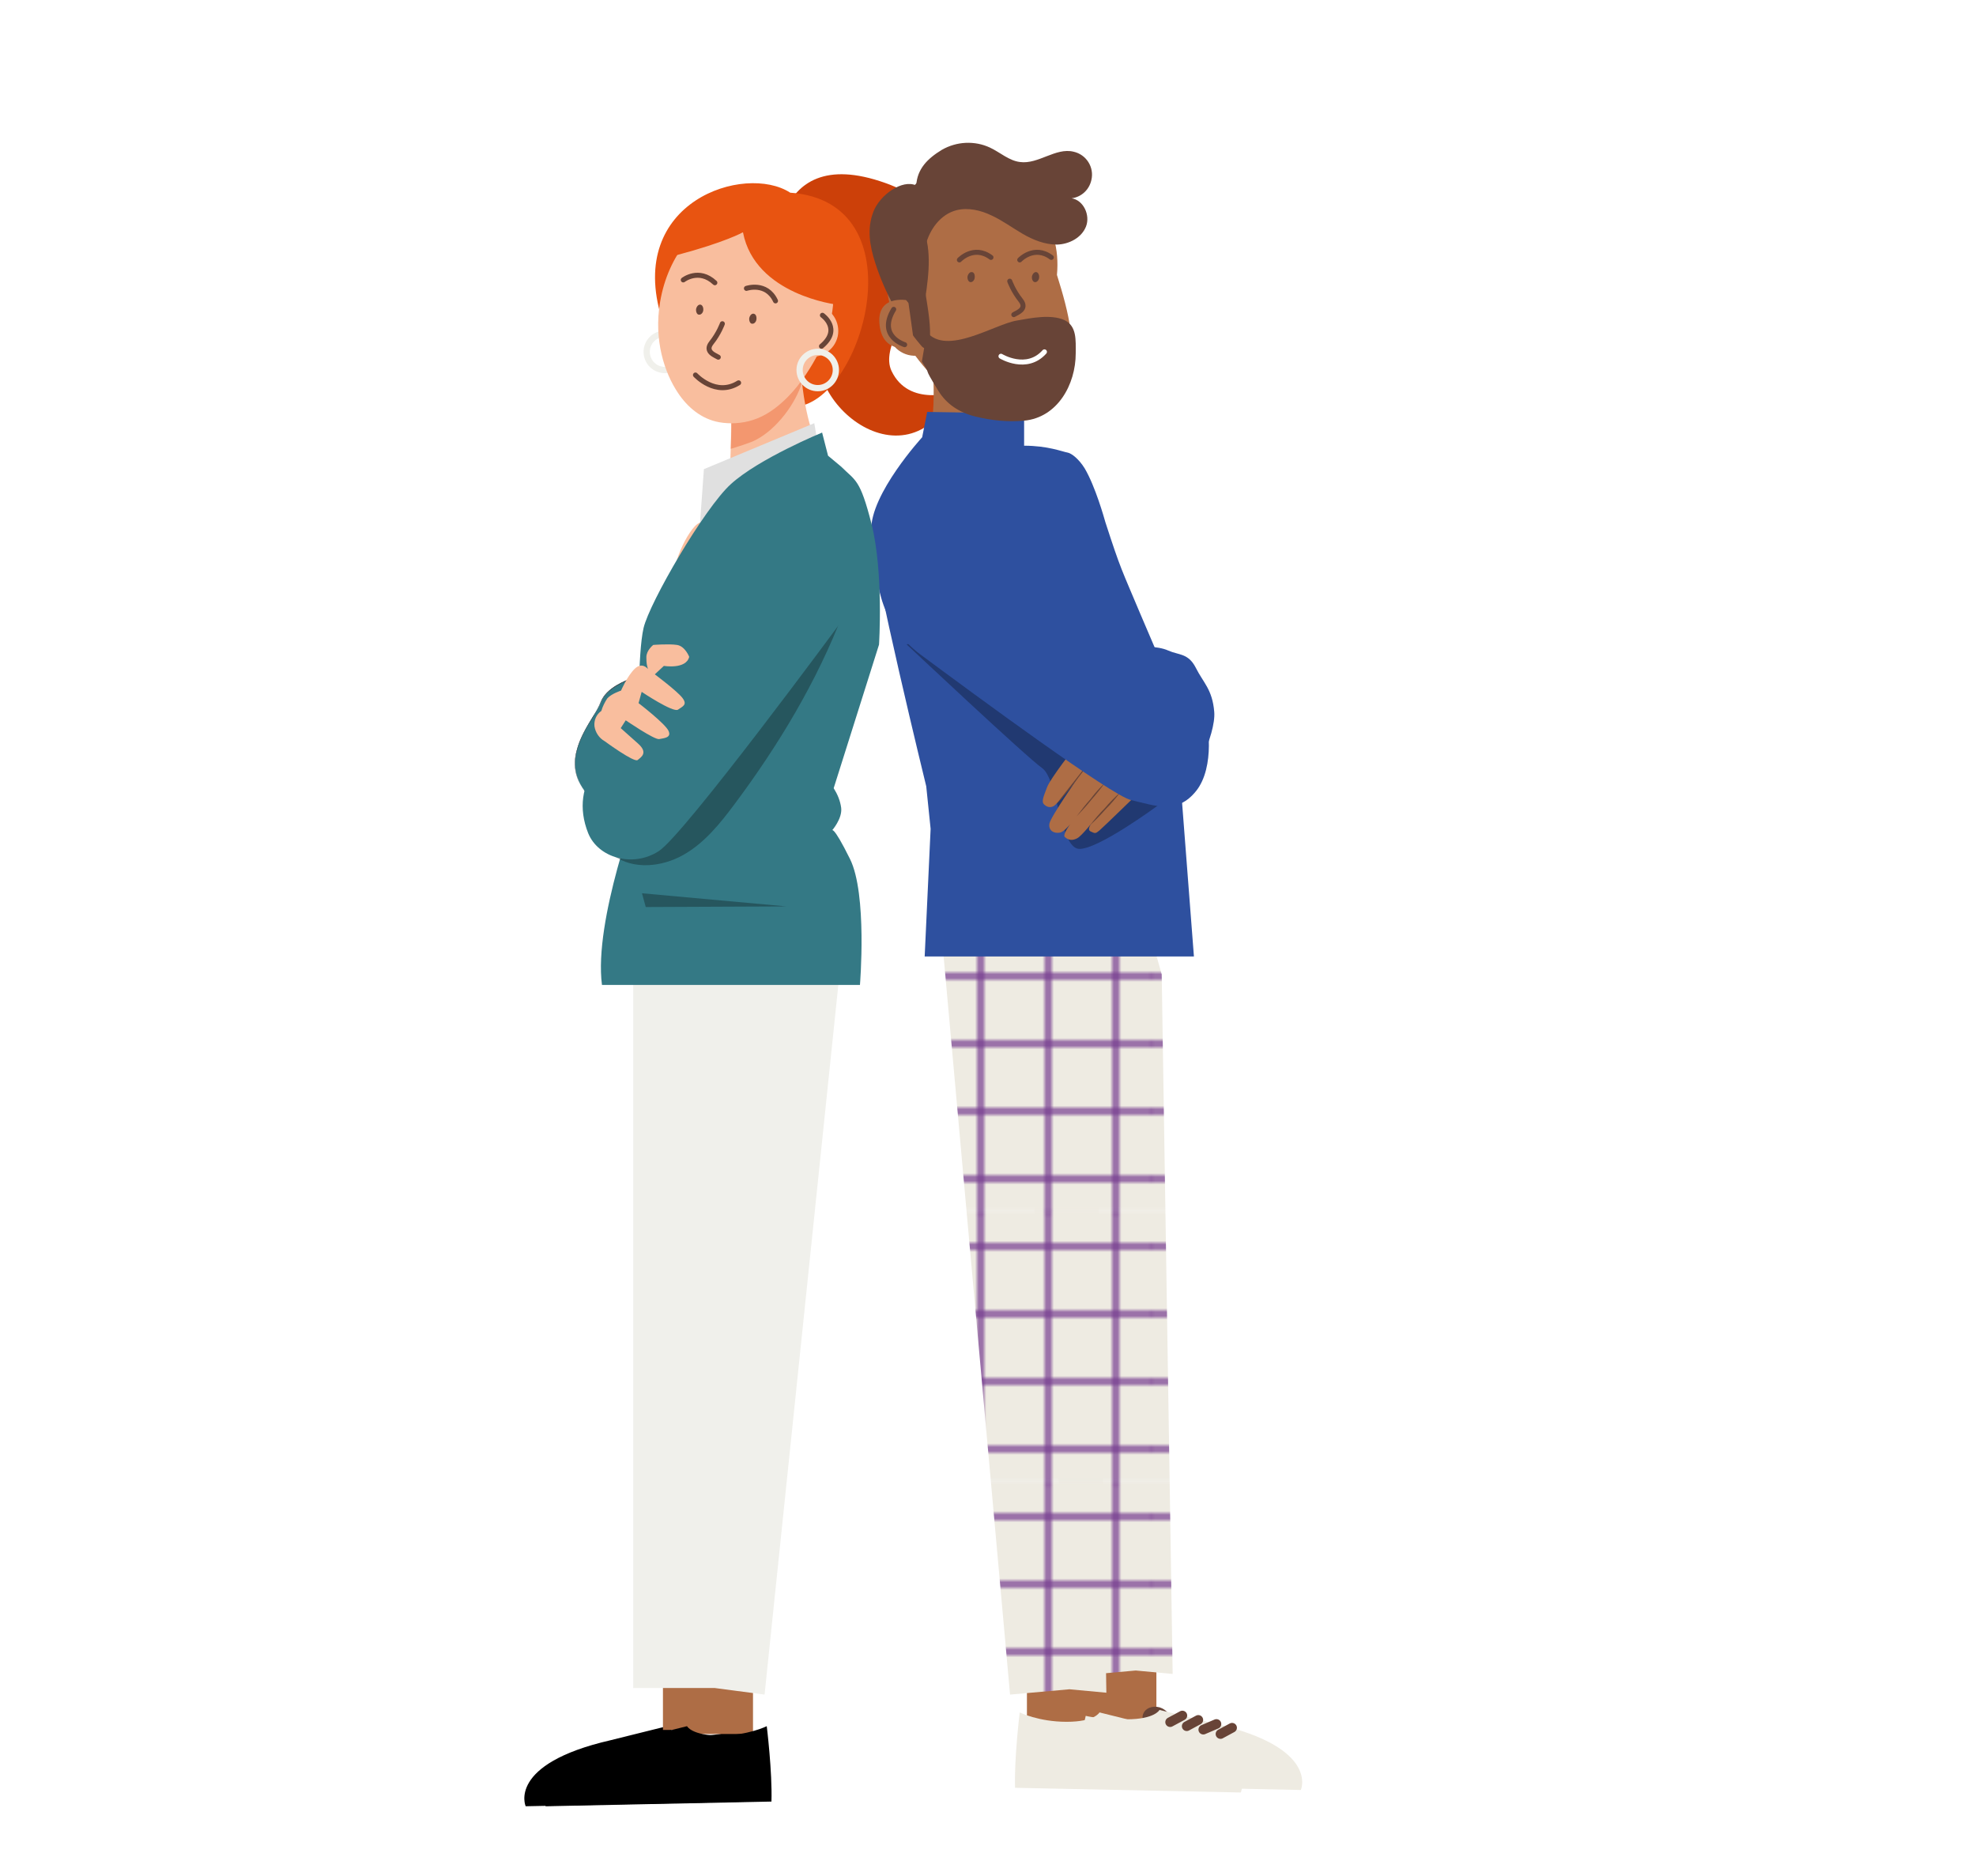 <?xml version="1.0" encoding="UTF-8"?>
<svg id="Laag_1" data-name="Laag 1" xmlns="http://www.w3.org/2000/svg" xmlns:xlink="http://www.w3.org/1999/xlink" version="1.1" viewBox="0 0 631.9 599.7">
  <defs>
    <style>
      .cls-1 {
        fill: #263339;
      }

      .cls-1, .cls-2, .cls-3, .cls-4, .cls-5, .cls-6, .cls-7, .cls-8, .cls-9, .cls-10, .cls-11, .cls-12, .cls-13, .cls-14, .cls-15, .cls-16, .cls-17 {
        stroke-width: 0px;
      }

      .cls-18 {
        stroke: #f0f0eb;
        stroke-miterlimit: 10;
        stroke-width: 2px;
      }

      .cls-18, .cls-2, .cls-19, .cls-20, .cls-21, .cls-22 {
        fill: none;
      }

      .cls-23 {
        clip-path: url(#clippath);
      }

      .cls-19 {
        stroke: #783f91;
        stroke-width: 1.4px;
      }

      .cls-3 {
        fill: #f3976f;
      }

      .cls-20 {
        stroke: #fff;
      }

      .cls-20, .cls-21, .cls-22 {
        stroke-linecap: round;
        stroke-linejoin: round;
      }

      .cls-20, .cls-22 {
        stroke-width: 1.6px;
      }

      .cls-21 {
        stroke-width: 3.1px;
      }

      .cls-21, .cls-22 {
        stroke: #684437;
      }

      .cls-4 {
        fill: #e85411;
      }

      .cls-5 {
        fill: #e0e0e0;
      }

      .cls-24 {
        clip-path: url(#clippath-1);
      }

      .cls-25 {
        clip-path: url(#clippath-4);
      }

      .cls-26 {
        clip-path: url(#clippath-3);
      }

      .cls-27 {
        clip-path: url(#clippath-2);
      }

      .cls-28 {
        clip-path: url(#clippath-7);
      }

      .cls-29 {
        clip-path: url(#clippath-8);
      }

      .cls-30 {
        clip-path: url(#clippath-6);
      }

      .cls-31 {
        clip-path: url(#clippath-5);
      }

      .cls-32 {
        clip-path: url(#clippath-9);
      }

      .cls-6 {
        fill: #f0f0eb;
      }

      .cls-7 {
        fill: #cc4009;
      }

      .cls-8 {
        fill: #000;
      }

      .cls-9 {
        fill: #684437;
      }

      .cls-33 {
        clip-path: url(#clippath-60);
      }

      .cls-34 {
        clip-path: url(#clippath-69);
      }

      .cls-35 {
        clip-path: url(#clippath-20);
      }

      .cls-36 {
        clip-path: url(#clippath-21);
      }

      .cls-37 {
        clip-path: url(#clippath-24);
      }

      .cls-38 {
        clip-path: url(#clippath-23);
      }

      .cls-39 {
        clip-path: url(#clippath-22);
      }

      .cls-40 {
        clip-path: url(#clippath-25);
      }

      .cls-41 {
        clip-path: url(#clippath-44);
      }

      .cls-42 {
        clip-path: url(#clippath-45);
      }

      .cls-43 {
        clip-path: url(#clippath-40);
      }

      .cls-44 {
        clip-path: url(#clippath-42);
      }

      .cls-45 {
        clip-path: url(#clippath-41);
      }

      .cls-46 {
        clip-path: url(#clippath-47);
      }

      .cls-47 {
        clip-path: url(#clippath-43);
      }

      .cls-48 {
        clip-path: url(#clippath-46);
      }

      .cls-49 {
        clip-path: url(#clippath-48);
      }

      .cls-50 {
        clip-path: url(#clippath-49);
      }

      .cls-51 {
        clip-path: url(#clippath-84);
      }

      .cls-52 {
        clip-path: url(#clippath-88);
      }

      .cls-53 {
        clip-path: url(#clippath-86);
      }

      .cls-54 {
        clip-path: url(#clippath-81);
      }

      .cls-55 {
        clip-path: url(#clippath-83);
      }

      .cls-56 {
        clip-path: url(#clippath-85);
      }

      .cls-57 {
        clip-path: url(#clippath-80);
      }

      .cls-58 {
        clip-path: url(#clippath-87);
      }

      .cls-59 {
        clip-path: url(#clippath-82);
      }

      .cls-60 {
        clip-path: url(#clippath-98);
      }

      .cls-61 {
        clip-path: url(#clippath-89);
      }

      .cls-62 {
        clip-path: url(#clippath-27);
      }

      .cls-63 {
        clip-path: url(#clippath-28);
      }

      .cls-64 {
        clip-path: url(#clippath-26);
      }

      .cls-65 {
        clip-path: url(#clippath-29);
      }

      .cls-66 {
        clip-path: url(#clippath-34);
      }

      .cls-67 {
        clip-path: url(#clippath-35);
      }

      .cls-68 {
        clip-path: url(#clippath-36);
      }

      .cls-69 {
        clip-path: url(#clippath-37);
      }

      .cls-70 {
        clip-path: url(#clippath-39);
      }

      .cls-71 {
        clip-path: url(#clippath-33);
      }

      .cls-72 {
        clip-path: url(#clippath-32);
      }

      .cls-73 {
        clip-path: url(#clippath-38);
      }

      .cls-74 {
        clip-path: url(#clippath-31);
      }

      .cls-75 {
        clip-path: url(#clippath-95);
      }

      .cls-76 {
        clip-path: url(#clippath-99);
      }

      .cls-77 {
        clip-path: url(#clippath-93);
      }

      .cls-78 {
        clip-path: url(#clippath-94);
      }

      .cls-79 {
        clip-path: url(#clippath-91);
      }

      .cls-80 {
        clip-path: url(#clippath-96);
      }

      .cls-81 {
        clip-path: url(#clippath-90);
      }

      .cls-82 {
        clip-path: url(#clippath-92);
      }

      .cls-83 {
        clip-path: url(#clippath-97);
      }

      .cls-84 {
        clip-path: url(#clippath-53);
      }

      .cls-85 {
        clip-path: url(#clippath-54);
      }

      .cls-86 {
        clip-path: url(#clippath-50);
      }

      .cls-87 {
        clip-path: url(#clippath-51);
      }

      .cls-88 {
        clip-path: url(#clippath-52);
      }

      .cls-89 {
        clip-path: url(#clippath-55);
      }

      .cls-90 {
        clip-path: url(#clippath-56);
      }

      .cls-91 {
        clip-path: url(#clippath-57);
      }

      .cls-92 {
        clip-path: url(#clippath-58);
      }

      .cls-93 {
        clip-path: url(#clippath-79);
      }

      .cls-94 {
        clip-path: url(#clippath-61);
      }

      .cls-95 {
        clip-path: url(#clippath-64);
      }

      .cls-96 {
        clip-path: url(#clippath-62);
      }

      .cls-97 {
        clip-path: url(#clippath-68);
      }

      .cls-98 {
        clip-path: url(#clippath-67);
      }

      .cls-99 {
        clip-path: url(#clippath-73);
      }

      .cls-100 {
        clip-path: url(#clippath-59);
      }

      .cls-101 {
        clip-path: url(#clippath-65);
      }

      .cls-102 {
        clip-path: url(#clippath-63);
      }

      .cls-103 {
        clip-path: url(#clippath-66);
      }

      .cls-104 {
        clip-path: url(#clippath-70);
      }

      .cls-105 {
        clip-path: url(#clippath-75);
      }

      .cls-106 {
        clip-path: url(#clippath-72);
      }

      .cls-107 {
        clip-path: url(#clippath-78);
      }

      .cls-108 {
        clip-path: url(#clippath-71);
      }

      .cls-109 {
        clip-path: url(#clippath-77);
      }

      .cls-110 {
        clip-path: url(#clippath-74);
      }

      .cls-111 {
        clip-path: url(#clippath-76);
      }

      .cls-112 {
        clip-path: url(#clippath-14);
      }

      .cls-113 {
        clip-path: url(#clippath-13);
      }

      .cls-114 {
        clip-path: url(#clippath-12);
      }

      .cls-115 {
        clip-path: url(#clippath-10);
      }

      .cls-116 {
        clip-path: url(#clippath-15);
      }

      .cls-117 {
        clip-path: url(#clippath-17);
      }

      .cls-118 {
        clip-path: url(#clippath-16);
      }

      .cls-119 {
        clip-path: url(#clippath-19);
      }

      .cls-120 {
        clip-path: url(#clippath-11);
      }

      .cls-121 {
        clip-path: url(#clippath-18);
      }

      .cls-10 {
        fill: #ae6d45;
      }

      .cls-122 {
        opacity: .3;
      }

      .cls-11 {
        fill: #f9be9e;
      }

      .cls-12 {
        fill: #2e509f;
      }

      .cls-13 {
        fill: #eeebe2;
      }

      .cls-14 {
        fill: url(#SVGID_0000002253002698641939821);
      }

      .cls-15 {
        fill: #347985;
      }

      .cls-16 {
        fill: #020203;
      }

      .cls-123 {
        clip-path: url(#clippath-113);
      }

      .cls-124 {
        clip-path: url(#clippath-112);
      }

      .cls-125 {
        clip-path: url(#clippath-111);
      }

      .cls-126 {
        clip-path: url(#clippath-110);
      }

      .cls-127 {
        clip-path: url(#clippath-115);
      }

      .cls-128 {
        clip-path: url(#clippath-114);
      }

      .cls-129 {
        clip-path: url(#clippath-116);
      }

      .cls-130 {
        clip-path: url(#clippath-117);
      }

      .cls-131 {
        clip-path: url(#clippath-118);
      }

      .cls-132 {
        clip-path: url(#clippath-119);
      }

      .cls-133 {
        clip-path: url(#clippath-105);
      }

      .cls-134 {
        clip-path: url(#clippath-100);
      }

      .cls-135 {
        clip-path: url(#clippath-102);
      }

      .cls-136 {
        clip-path: url(#clippath-103);
      }

      .cls-137 {
        clip-path: url(#clippath-107);
      }

      .cls-138 {
        clip-path: url(#clippath-109);
      }

      .cls-139 {
        clip-path: url(#clippath-104);
      }

      .cls-140 {
        clip-path: url(#clippath-101);
      }

      .cls-141 {
        clip-path: url(#clippath-108);
      }

      .cls-142 {
        clip-path: url(#clippath-106);
      }

      .cls-17 {
        fill: url(#SVGID_0000018250967929800315532);
      }
    </style>
    <clipPath id="clippath">
      <rect class="cls-2" width="631.9" height="599.7"/>
    </clipPath>
    <clipPath id="clippath-1">
      <rect class="cls-2" width="631.9" height="599.7"/>
    </clipPath>
    <clipPath id="clippath-2">
      <rect class="cls-2" width="631.9" height="599.7"/>
    </clipPath>
    <clipPath id="clippath-3">
      <rect class="cls-2" width="72" height="72"/>
    </clipPath>
    <clipPath id="clippath-4">
      <rect class="cls-2" width="72" height="72"/>
    </clipPath>
    <clipPath id="clippath-5">
      <rect class="cls-2" width="72" height="72"/>
    </clipPath>
    <clipPath id="clippath-6">
      <rect class="cls-2" width="72" height="72"/>
    </clipPath>
    <clipPath id="clippath-7">
      <rect class="cls-2" width="72" height="72"/>
    </clipPath>
    <clipPath id="clippath-8">
      <rect class="cls-2" width="72" height="72"/>
    </clipPath>
    <clipPath id="clippath-9">
      <rect class="cls-2" width="72" height="72"/>
    </clipPath>
    <clipPath id="clippath-10">
      <rect class="cls-2" width="72" height="72"/>
    </clipPath>
    <clipPath id="clippath-11">
      <rect class="cls-2" width="72" height="72"/>
    </clipPath>
    <clipPath id="clippath-12">
      <rect class="cls-2" width="72" height="72"/>
    </clipPath>
    <clipPath id="clippath-13">
      <rect class="cls-2" width="72" height="72"/>
    </clipPath>
    <clipPath id="clippath-14">
      <rect class="cls-2" width="72" height="72"/>
    </clipPath>
    <clipPath id="clippath-15">
      <rect class="cls-2" width="72" height="72"/>
    </clipPath>
    <clipPath id="clippath-16">
      <rect class="cls-2" width="72" height="72"/>
    </clipPath>
    <clipPath id="clippath-17">
      <rect class="cls-2" width="72" height="72"/>
    </clipPath>
    <clipPath id="clippath-18">
      <rect class="cls-2" width="72" height="72"/>
    </clipPath>
    <clipPath id="clippath-19">
      <rect class="cls-2" width="72" height="72"/>
    </clipPath>
    <clipPath id="clippath-20">
      <rect class="cls-2" width="72" height="72"/>
    </clipPath>
    <clipPath id="clippath-21">
      <rect class="cls-2" width="72" height="72"/>
    </clipPath>
    <clipPath id="clippath-22">
      <rect class="cls-2" width="72" height="72"/>
    </clipPath>
    <clipPath id="clippath-23">
      <rect class="cls-2" width="72" height="72"/>
    </clipPath>
    <clipPath id="clippath-24">
      <rect class="cls-2" width="72" height="72"/>
    </clipPath>
    <clipPath id="clippath-25">
      <rect class="cls-2" width="72" height="72"/>
    </clipPath>
    <clipPath id="clippath-26">
      <rect class="cls-2" width="72" height="72"/>
    </clipPath>
    <clipPath id="clippath-27">
      <rect class="cls-2" width="72" height="72"/>
    </clipPath>
    <clipPath id="clippath-28">
      <rect class="cls-2" width="72" height="72"/>
    </clipPath>
    <pattern id="SVGID_0000002253002698641939821" data-name="SVGID 0000002253002698641939821" x="0" y="0" width="72" height="72" patternTransform="translate(22 -44.3) scale(1.2)" patternUnits="userSpaceOnUse" viewBox="0 0 72 72">
      <g>
        <rect class="cls-2" width="72" height="72"/>
        <g>
          <rect class="cls-2" width="72" height="72"/>
          <g>
            <g class="cls-26">
              <rect class="cls-13" y="71.8" width="72" height="72"/>
            </g>
            <g class="cls-25">
              <line class="cls-19" x1="45" y1="71.8" x2="45" y2="144.3"/>
            </g>
            <g class="cls-31">
              <line class="cls-19" x1="9" y1="71.8" x2="9" y2="144.3"/>
            </g>
            <g class="cls-30">
              <line class="cls-19" x1="63" y1="71.8" x2="63" y2="144.3"/>
            </g>
            <g class="cls-28">
              <line class="cls-19" x1="27" y1="71.8" x2="27" y2="144.3"/>
            </g>
            <g class="cls-29">
              <line class="cls-19" x1="71.8" y1="9" x2="144.3" y2="9"/>
            </g>
            <g class="cls-32">
              <line class="cls-19" x1="71.8" y1="45" x2="144.3" y2="45"/>
            </g>
            <g class="cls-115">
              <line class="cls-19" x1="71.8" y1="27" x2="144.3" y2="27"/>
            </g>
            <g class="cls-120">
              <line class="cls-19" x1="71.8" y1="63" x2="144.3" y2="63"/>
            </g>
            <g class="cls-114">
              <rect class="cls-13" y="-.2" width="72" height="72"/>
            </g>
            <g class="cls-113">
              <line class="cls-19" x1="-.2" y1="9" x2="72.3" y2="9"/>
            </g>
            <g class="cls-112">
              <line class="cls-19" x1="-.2" y1="45" x2="72.3" y2="45"/>
            </g>
            <g class="cls-116">
              <line class="cls-19" x1="-.2" y1="27" x2="72.3" y2="27"/>
            </g>
            <g class="cls-118">
              <line class="cls-19" x1="-.2" y1="63" x2="72.3" y2="63"/>
            </g>
            <g class="cls-117">
              <line class="cls-19" x1="45" y1="-.2" x2="45" y2="72.3"/>
            </g>
            <g class="cls-121">
              <line class="cls-19" x1="9" y1="-.2" x2="9" y2="72.3"/>
            </g>
            <g class="cls-119">
              <line class="cls-19" x1="63" y1="-.2" x2="63" y2="72.3"/>
            </g>
            <g class="cls-35">
              <line class="cls-19" x1="27" y1="-.2" x2="27" y2="72.3"/>
            </g>
            <g class="cls-36">
              <line class="cls-19" x1="-72.2" y1="9" x2=".3" y2="9"/>
            </g>
            <g class="cls-39">
              <line class="cls-19" x1="-72.2" y1="45" x2=".3" y2="45"/>
            </g>
            <g class="cls-38">
              <line class="cls-19" x1="-72.2" y1="27" x2=".3" y2="27"/>
            </g>
            <g class="cls-37">
              <line class="cls-19" x1="-72.2" y1="63" x2=".3" y2="63"/>
            </g>
            <g class="cls-40">
              <line class="cls-19" x1="45" y1="-72.2" x2="45" y2=".3"/>
            </g>
            <g class="cls-64">
              <line class="cls-19" x1="9" y1="-72.2" x2="9" y2=".3"/>
            </g>
            <g class="cls-62">
              <line class="cls-19" x1="63" y1="-72.2" x2="63" y2=".3"/>
            </g>
            <g class="cls-63">
              <line class="cls-19" x1="27" y1="-72.2" x2="27" y2=".3"/>
            </g>
          </g>
        </g>
      </g>
    </pattern>
    <clipPath id="clippath-29">
      <rect class="cls-2" width="631.9" height="599.7"/>
    </clipPath>
    <clipPath id="clippath-31">
      <rect class="cls-2" width="631.9" height="599.7"/>
    </clipPath>
    <clipPath id="clippath-32">
      <rect class="cls-2" width="631.9" height="599.7"/>
    </clipPath>
    <clipPath id="clippath-33">
      <rect class="cls-2" width="631.9" height="599.7"/>
    </clipPath>
    <clipPath id="clippath-34">
      <rect class="cls-2" width="631.9" height="599.7"/>
    </clipPath>
    <clipPath id="clippath-35">
      <rect class="cls-2" width="72" height="72"/>
    </clipPath>
    <clipPath id="clippath-36">
      <rect class="cls-2" width="72" height="72"/>
    </clipPath>
    <clipPath id="clippath-37">
      <rect class="cls-2" width="72" height="72"/>
    </clipPath>
    <clipPath id="clippath-38">
      <rect class="cls-2" width="72" height="72"/>
    </clipPath>
    <clipPath id="clippath-39">
      <rect class="cls-2" width="72" height="72"/>
    </clipPath>
    <clipPath id="clippath-40">
      <rect class="cls-2" width="72" height="72"/>
    </clipPath>
    <clipPath id="clippath-41">
      <rect class="cls-2" width="72" height="72"/>
    </clipPath>
    <clipPath id="clippath-42">
      <rect class="cls-2" width="72" height="72"/>
    </clipPath>
    <clipPath id="clippath-43">
      <rect class="cls-2" width="72" height="72"/>
    </clipPath>
    <clipPath id="clippath-44">
      <rect class="cls-2" width="72" height="72"/>
    </clipPath>
    <clipPath id="clippath-45">
      <rect class="cls-2" width="72" height="72"/>
    </clipPath>
    <clipPath id="clippath-46">
      <rect class="cls-2" width="72" height="72"/>
    </clipPath>
    <clipPath id="clippath-47">
      <rect class="cls-2" width="72" height="72"/>
    </clipPath>
    <clipPath id="clippath-48">
      <rect class="cls-2" width="72" height="72"/>
    </clipPath>
    <clipPath id="clippath-49">
      <rect class="cls-2" width="72" height="72"/>
    </clipPath>
    <clipPath id="clippath-50">
      <rect class="cls-2" width="72" height="72"/>
    </clipPath>
    <clipPath id="clippath-51">
      <rect class="cls-2" width="72" height="72"/>
    </clipPath>
    <clipPath id="clippath-52">
      <rect class="cls-2" width="72" height="72"/>
    </clipPath>
    <clipPath id="clippath-53">
      <rect class="cls-2" width="72" height="72"/>
    </clipPath>
    <clipPath id="clippath-54">
      <rect class="cls-2" width="72" height="72"/>
    </clipPath>
    <clipPath id="clippath-55">
      <rect class="cls-2" width="72" height="72"/>
    </clipPath>
    <clipPath id="clippath-56">
      <rect class="cls-2" width="72" height="72"/>
    </clipPath>
    <clipPath id="clippath-57">
      <rect class="cls-2" width="72" height="72"/>
    </clipPath>
    <clipPath id="clippath-58">
      <rect class="cls-2" width="72" height="72"/>
    </clipPath>
    <clipPath id="clippath-59">
      <rect class="cls-2" width="72" height="72"/>
    </clipPath>
    <clipPath id="clippath-60">
      <rect class="cls-2" width="72" height="72"/>
    </clipPath>
    <pattern id="SVGID_0000018250967929800315532" data-name="SVGID 0000018250967929800315532" x="0" y="0" width="72" height="72" patternTransform="translate(22 -44.3) scale(1.2)" patternUnits="userSpaceOnUse" viewBox="0 0 72 72">
      <g>
        <rect class="cls-2" width="72" height="72"/>
        <g>
          <rect class="cls-2" width="72" height="72"/>
          <g>
            <g class="cls-67">
              <rect class="cls-13" y="71.8" width="72" height="72"/>
            </g>
            <g class="cls-68">
              <line class="cls-19" x1="45" y1="71.8" x2="45" y2="144.3"/>
            </g>
            <g class="cls-69">
              <line class="cls-19" x1="9" y1="71.8" x2="9" y2="144.3"/>
            </g>
            <g class="cls-73">
              <line class="cls-19" x1="63" y1="71.8" x2="63" y2="144.3"/>
            </g>
            <g class="cls-70">
              <line class="cls-19" x1="27" y1="71.8" x2="27" y2="144.3"/>
            </g>
            <g class="cls-43">
              <line class="cls-19" x1="71.8" y1="9" x2="144.3" y2="9"/>
            </g>
            <g class="cls-45">
              <line class="cls-19" x1="71.8" y1="45" x2="144.3" y2="45"/>
            </g>
            <g class="cls-44">
              <line class="cls-19" x1="71.8" y1="27" x2="144.3" y2="27"/>
            </g>
            <g class="cls-47">
              <line class="cls-19" x1="71.8" y1="63" x2="144.3" y2="63"/>
            </g>
            <g class="cls-41">
              <rect class="cls-13" y="-.2" width="72" height="72"/>
            </g>
            <g class="cls-42">
              <line class="cls-19" x1="-.2" y1="9" x2="72.3" y2="9"/>
            </g>
            <g class="cls-48">
              <line class="cls-19" x1="-.2" y1="45" x2="72.3" y2="45"/>
            </g>
            <g class="cls-46">
              <line class="cls-19" x1="-.2" y1="27" x2="72.3" y2="27"/>
            </g>
            <g class="cls-49">
              <line class="cls-19" x1="-.2" y1="63" x2="72.3" y2="63"/>
            </g>
            <g class="cls-50">
              <line class="cls-19" x1="45" y1="-.2" x2="45" y2="72.3"/>
            </g>
            <g class="cls-86">
              <line class="cls-19" x1="9" y1="-.2" x2="9" y2="72.3"/>
            </g>
            <g class="cls-87">
              <line class="cls-19" x1="63" y1="-.2" x2="63" y2="72.3"/>
            </g>
            <g class="cls-88">
              <line class="cls-19" x1="27" y1="-.2" x2="27" y2="72.3"/>
            </g>
            <g class="cls-84">
              <line class="cls-19" x1="-72.2" y1="9" x2=".3" y2="9"/>
            </g>
            <g class="cls-85">
              <line class="cls-19" x1="-72.2" y1="45" x2=".3" y2="45"/>
            </g>
            <g class="cls-89">
              <line class="cls-19" x1="-72.2" y1="27" x2=".3" y2="27"/>
            </g>
            <g class="cls-90">
              <line class="cls-19" x1="-72.2" y1="63" x2=".3" y2="63"/>
            </g>
            <g class="cls-91">
              <line class="cls-19" x1="45" y1="-72.2" x2="45" y2=".3"/>
            </g>
            <g class="cls-92">
              <line class="cls-19" x1="9" y1="-72.2" x2="9" y2=".3"/>
            </g>
            <g class="cls-100">
              <line class="cls-19" x1="63" y1="-72.2" x2="63" y2=".3"/>
            </g>
            <g class="cls-33">
              <line class="cls-19" x1="27" y1="-72.2" x2="27" y2=".3"/>
            </g>
          </g>
        </g>
      </g>
    </pattern>
    <clipPath id="clippath-61">
      <rect class="cls-2" width="631.9" height="599.7"/>
    </clipPath>
    <clipPath id="clippath-62">
      <rect class="cls-2" width="631.9" height="599.7"/>
    </clipPath>
    <clipPath id="clippath-63">
      <rect class="cls-2" width="631.9" height="599.7"/>
    </clipPath>
    <clipPath id="clippath-64">
      <rect class="cls-2" width="631.9" height="599.7"/>
    </clipPath>
    <clipPath id="clippath-65">
      <rect class="cls-2" width="631.9" height="599.7"/>
    </clipPath>
    <clipPath id="clippath-66">
      <rect class="cls-2" width="631.9" height="599.7"/>
    </clipPath>
    <clipPath id="clippath-67">
      <rect class="cls-2" width="631.9" height="599.7"/>
    </clipPath>
    <clipPath id="clippath-68">
      <rect class="cls-2" width="631.9" height="599.7"/>
    </clipPath>
    <clipPath id="clippath-69">
      <rect class="cls-2" width="631.9" height="599.7"/>
    </clipPath>
    <clipPath id="clippath-70">
      <rect class="cls-2" width="631.9" height="599.7"/>
    </clipPath>
    <clipPath id="clippath-71">
      <rect class="cls-2" width="631.9" height="599.7"/>
    </clipPath>
    <clipPath id="clippath-72">
      <rect class="cls-2" width="631.9" height="599.7"/>
    </clipPath>
    <clipPath id="clippath-73">
      <rect class="cls-2" width="631.9" height="599.7"/>
    </clipPath>
    <clipPath id="clippath-74">
      <rect class="cls-2" width="631.9" height="599.7"/>
    </clipPath>
    <clipPath id="clippath-75">
      <rect class="cls-2" x="289.9" y="202.7" width="80.7" height="68.7"/>
    </clipPath>
    <clipPath id="clippath-76">
      <rect class="cls-2" x="289.9" y="202.7" width="80.7" height="68.7"/>
    </clipPath>
    <clipPath id="clippath-77">
      <rect class="cls-2" width="631.9" height="599.7"/>
    </clipPath>
    <clipPath id="clippath-78">
      <rect class="cls-2" width="631.9" height="599.7"/>
    </clipPath>
    <clipPath id="clippath-79">
      <rect class="cls-2" width="631.9" height="599.7"/>
    </clipPath>
    <clipPath id="clippath-80">
      <rect class="cls-2" width="631.9" height="599.7"/>
    </clipPath>
    <clipPath id="clippath-81">
      <rect class="cls-2" width="631.9" height="599.7"/>
    </clipPath>
    <clipPath id="clippath-82">
      <rect class="cls-2" width="631.9" height="599.7"/>
    </clipPath>
    <clipPath id="clippath-83">
      <rect class="cls-2" width="631.9" height="599.7"/>
    </clipPath>
    <clipPath id="clippath-84">
      <rect class="cls-2" width="631.9" height="599.7"/>
    </clipPath>
    <clipPath id="clippath-85">
      <rect class="cls-2" width="631.9" height="599.7"/>
    </clipPath>
    <clipPath id="clippath-86">
      <rect class="cls-2" width="631.9" height="599.7"/>
    </clipPath>
    <clipPath id="clippath-87">
      <rect class="cls-2" width="631.9" height="599.7"/>
    </clipPath>
    <clipPath id="clippath-88">
      <rect class="cls-2" x="195.4" y="195.8" width="74.3" height="80.8"/>
    </clipPath>
    <clipPath id="clippath-89">
      <rect class="cls-2" x="195.4" y="195.8" width="74.3" height="80.8"/>
    </clipPath>
    <clipPath id="clippath-90">
      <rect class="cls-2" width="631.9" height="599.7"/>
    </clipPath>
    <clipPath id="clippath-91">
      <rect class="cls-2" width="631.9" height="599.7"/>
    </clipPath>
    <clipPath id="clippath-92">
      <rect class="cls-2" width="631.9" height="599.7"/>
    </clipPath>
    <clipPath id="clippath-93">
      <rect class="cls-2" x="205.3" y="285.6" width="46.3" height="4.4"/>
    </clipPath>
    <clipPath id="clippath-94">
      <rect class="cls-2" x="205.3" y="285.6" width="46.3" height="4.4"/>
    </clipPath>
    <clipPath id="clippath-95">
      <rect class="cls-2" width="631.9" height="599.7"/>
    </clipPath>
    <clipPath id="clippath-96">
      <rect class="cls-2" width="631.9" height="599.7"/>
    </clipPath>
    <clipPath id="clippath-97">
      <rect class="cls-2" width="631.9" height="599.7"/>
    </clipPath>
    <clipPath id="clippath-98">
      <rect class="cls-2" width="631.9" height="599.7"/>
    </clipPath>
    <clipPath id="clippath-99">
      <rect class="cls-2" width="631.9" height="599.7"/>
    </clipPath>
    <clipPath id="clippath-100">
      <rect class="cls-2" width="631.9" height="599.7"/>
    </clipPath>
    <clipPath id="clippath-101">
      <rect class="cls-2" width="631.9" height="599.7"/>
    </clipPath>
    <clipPath id="clippath-102">
      <rect class="cls-2" width="631.9" height="599.7"/>
    </clipPath>
    <clipPath id="clippath-103">
      <rect class="cls-2" width="631.9" height="599.7"/>
    </clipPath>
    <clipPath id="clippath-104">
      <rect class="cls-2" width="631.9" height="599.7"/>
    </clipPath>
    <clipPath id="clippath-105">
      <rect class="cls-2" width="631.9" height="599.7"/>
    </clipPath>
    <clipPath id="clippath-106">
      <rect class="cls-2" width="631.9" height="599.7"/>
    </clipPath>
    <clipPath id="clippath-107">
      <rect class="cls-2" width="631.9" height="599.7"/>
    </clipPath>
    <clipPath id="clippath-108">
      <rect class="cls-2" width="631.9" height="599.7"/>
    </clipPath>
    <clipPath id="clippath-109">
      <rect class="cls-2" width="631.9" height="599.7"/>
    </clipPath>
    <clipPath id="clippath-110">
      <rect class="cls-2" width="631.9" height="599.7"/>
    </clipPath>
    <clipPath id="clippath-111">
      <rect class="cls-2" width="631.9" height="599.7"/>
    </clipPath>
    <clipPath id="clippath-112">
      <rect class="cls-2" width="631.9" height="599.7"/>
    </clipPath>
    <clipPath id="clippath-113">
      <rect class="cls-2" width="631.9" height="599.7"/>
    </clipPath>
    <clipPath id="clippath-114">
      <rect class="cls-2" width="631.9" height="599.7"/>
    </clipPath>
    <clipPath id="clippath-115">
      <rect class="cls-2" width="631.9" height="599.7"/>
    </clipPath>
    <clipPath id="clippath-116">
      <rect class="cls-2" width="631.9" height="599.7"/>
    </clipPath>
    <clipPath id="clippath-117">
      <rect class="cls-2" width="631.9" height="599.7"/>
    </clipPath>
    <clipPath id="clippath-118">
      <rect class="cls-2" width="631.9" height="599.7"/>
    </clipPath>
    <clipPath id="clippath-119">
      <rect class="cls-2" width="631.9" height="599.7"/>
    </clipPath>
  </defs>
  <rect class="cls-10" x="346.7" y="526.1" width="23.1" height="28.3"/>
  <g class="cls-23">
    <circle class="cls-18" cx="212.6" cy="112.5" r="5.8"/>
    <path class="cls-7" d="M305.3,125.2c-15.8,32.7-53.1,1-41.7-20.8,11.4-21.9-4.4-33.3-15.6-17.8,0,0-3.6-41.9,35.1-28.1,38.7,13.8-4.9,45.5,2,60.1,5.6,11.8,20.3,6.6,20.3,6.6Z"/>
    <path class="cls-4" d="M252.7,61.6c-14.5-9.4-52.6,2.8-41.1,40.2s30.8,29.8,43.3,28.2c21.5-2.7,39-65.6-2.3-68.4Z"/>
  </g>
  <g class="cls-24">
    <path class="cls-8" d="M238.8,551.9s1.8,14.6,1.5,24.1l-72.2,1.5s-6-13.5,27.1-21.1l18.1-4.5s1.5,3,10.5,3,15-3,15-3"/>
  </g>
  <g class="cls-27">
    <polygon class="cls-14" points="340 276.2 321 277.9 344.2 535.8 363.2 534.1 375 535.2 371.5 311.5 359.4 269 340 276.2"/>
  </g>
  <g class="cls-65">
    <rect class="cls-10" x="328.4" y="526.1" width="23.1" height="28.3"/>
  </g>
  <g class="cls-74">
    <rect class="cls-10" x="217.7" y="526.1" width="23.1" height="28.3"/>
  </g>
  <g class="cls-72">
    <rect class="cls-10" x="212" y="524.8" width="23.1" height="28.3"/>
  </g>
  <g class="cls-71">
    <polygon class="cls-6" points="228.6 286.4 202.5 286.4 202.5 539.7 228.6 539.7 244.5 541.8 268.4 311.9 255.9 281.2 228.6 286.4"/>
  </g>
  <g class="cls-66">
    <polygon class="cls-17" points="318.8 282.3 299.8 284 323 541.8 342 540.1 353.8 541.2 350.3 317.5 338.2 275.1 318.8 282.3"/>
  </g>
  <g class="cls-94">
    <path class="cls-11" d="M269.7,154.8c-1.6-2.7-5.1-6.7-6.4-8.7-1.7-2.5-5.4-10-6.9-24.5l-23.8,7.6s1.2,6.2,1.2,6.3c-.1,22-1.2,27.7-10.2,31.7-3.6,1.6-9.7,15.3-7.6,18.2,8.2,11.7,22.3,3.4,34.6-.5,14.1-4.6,24.4-21.4,19.1-30.1"/>
  </g>
  <g class="cls-96">
    <path class="cls-3" d="M233.7,143.5c.1-3.5.2-6.8.2-6.8v-1.8c5.8,0,8.3-.9,12.7-4,4.1-2.9,8-6.3,9.9-9.9v1.2c-2,6.7-8,14.9-14.7,18.4-1.8,1-6.2,2.3-8.1,2.9"/>
  </g>
  <g class="cls-102">
    <path class="cls-11" d="M260.9,114.5c.7-1.3,1.4-2.7,2-4.1,4.2-9.2,5.3-20,.4-29.6-14-27.3-47.1-14.6-52.2,15.7-2.1,12.2,1.4,22.7,5.7,29.1,3.1,4.7,7.6,8.4,13.2,9.4,3.4.6,7.3.4,10.7-.7,7.8-2.4,15-10.3,20.2-19.8"/>
  </g>
  <g class="cls-95">
    <path class="cls-11" d="M267.9,107.5c-1,4.5-5.4,7.3-9.8,6.4-4.5-1-7.3-5.4-6.4-9.8,1-4.5,5.4-7.3,9.8-6.4,4.5.9,7.3,5.3,6.4,9.8"/>
  </g>
  <g class="cls-101">
    <path class="cls-10" d="M289.1,158.4c1.3-3.1,4.4-7.8,5.6-10.1,1.5-2.9,4.4-11.4,3.8-27l26.4,4.6.8,17.3c11.8,3.8,12.3,3.8,18.6,14.3,2.1,3.6,8,22.2,6.3,25.6-7.1,13.6-23.2,6.8-36.8,4.4-15.8-2.7-29.1-19.1-24.7-29.1"/>
  </g>
  <g class="cls-103">
    <path class="cls-10" d="M325.7,141.2c-.7-3.7-1.2-7.2-1.2-7.2v-2c-6.4.8-9.1.3-14.2-2.4-4.7-2.5-9.4-5.5-11.9-9.1v1.3c3.2,6.8,10.7,14.6,18.3,17.4,2.1.9,6.9,1.7,9,2"/>
  </g>
  <g class="cls-98">
    <path class="cls-10" d="M292.6,113.6c-.9-1.3-1.9-2.6-2.7-4-5.7-9-8.5-20.1-4.6-30.9,11-30.6,55.8-24.9,52.7,9.2,3.9,12.4,6.6,23.7,2.9,31-2.7,5.4-6.9,9.8-12.7,11.8-3.5,1.2-7.7,1.5-11.4.8-8.6-1.4-17.4-8.7-24.2-17.9"/>
  </g>
  <g class="cls-97">
    <path class="cls-10" d="M284.3,107.9c1.7,4.6,6.7,7,11.3,5.3,4.6-1.7,7-6.7,5.3-11.3-1.7-4.6-6.7-7-11.3-5.3-4.6,1.6-7,6.7-5.3,11.3"/>
  </g>
  <g class="cls-34">
    <path class="cls-9" d="M293,59.3c.3-5.3,3.6-8.6,8.2-11.4,4.7-2.7,10.5-3,15.4-.7,3.2,1.5,6.1,4.2,9.6,4.6,5.8.8,11.4-4.7,17.1-3.3,4.1.9,6.7,5,5.7,9.1-.7,3.1-3.2,5.4-6.3,5.8,3.8.6,6,5.4,4.6,9s-5.4,5.7-9.3,5.8c-3.9,0-7.6-1.5-10.9-3.4s-6.5-4.3-10-5.9c-3.5-1.7-7.5-2.6-11.2-1.7-5.1,1.3-8.6,6.1-9.9,11.2s-.8,10.4,0,15.6,1.8,10.4,1.3,15.7c0,.6-.2,1.2-.7,1.6-.8.4-1.7-.3-2.2-1-6.5-7.7-11.4-16.6-14.5-26.2-1.8-5.6-2.7-11-.6-16.4,2-5.3,9.2-10.5,13.7-8.4"/>
  </g>
  <g class="cls-104">
    <path class="cls-10" d="M290.4,96c-.3,0-10.4-2-9.1,8.1s11.2,6.6,11.1,6.4c0-.4-2-14.5-2-14.5"/>
  </g>
  <g class="cls-108">
    <path class="cls-9" d="M337.1,61.8c-1.6-2.8-4.2-4.9-6.9-6.5-5.9-3.7-12.8-5.4-19.8-4.9s-13.4,3.8-18.1,9c-3.5,4.3-5.7,9.5-6.3,15.1-.6,5.5-.1,11.1,1.5,16.4.7,2.3,1.6,4.7,3.4,6.3,1.2,1,3,1.5,4.1.5.6-.7.9-1.5.9-2.4,1.2-8,2.2-16.6-1.4-23.8,1.6-2.8,3.7-5.2,6.3-7.1,2.6-1.9,5.9-2.7,9-2.2,4.6.9,7.8,5,11.8,7.7,5.7,3.9,12.9,4.7,19.4,2.4l-3.9-10.5Z"/>
  </g>
  <g class="cls-106">
    <path class="cls-12" d="M294.9,139.8s-16.6,18.1-16.3,29.8c.4,11.6,17.6,81.8,17.6,81.8l1.4,13.6-1.9,40.8h86.1l-6.6-85.7c-1-.1-3-6.2-3.3-6.9-2.4-5.5-4.7-11.1-7.1-16.6-6.3-15-6.3-14.2-11.3-29.6-.4-1.4-3.2-11.4-6.6-17.2-1.9-3.1-4.3-4.9-5.5-5.1-1.7-.3-6.3-2.2-13.9-2.2v-10.3l-31-.5-1.6,8.1Z"/>
  </g>
  <g class="cls-99">
    <path class="cls-12" d="M363.6,206.7s6.6-.3,10,1.3c3.4,1.5,6.4.8,8.8,5.5,2.4,4.8,5.3,6.9,5.9,14.1.6,7.2-7.2,23.9-12.3,26.3-5.2,2.4-12.4-47.2-12.4-47.2"/>
  </g>
  <g class="cls-110">
    <g class="cls-122">
      <g class="cls-105">
        <g class="cls-111">
          <path class="cls-16" d="M289.9,206s38.5,36.2,43.4,39.6c4.9,3.5,5.6,25.3,11.7,25.8,6,.4,25.6-14.1,25.6-14.1l-58-54.6-22.7,3.3Z"/>
        </g>
      </g>
    </g>
  </g>
  <g class="cls-109">
    <path class="cls-10" d="M344.1,238.4s-8.4,10.7-9.3,13.4c-1,2.7-1.9,4.5-.9,5.4.8.8,1.9,1.1,2.9.6,1.4-.5,8.1-9.4,8.1-9.4,0,0-8.9,12.7-9.3,14.9-.4,2.2,1.4,3.3,3.4,2.9s5.9-6.1,5.9-6.1c0,0-5.5,6.4-4.4,7.5,1.2,1.1,2.5,1.2,4,.4,1.5-.8,5.4-5.8,5.4-5.8,0,0-2.7,2.8-1.2,3.6,1.5.7,1.6.8,2.9-.3,1.3-1.1,12.6-12.1,12.6-12.1l-7.1-4.9-13-10.1Z"/>
  </g>
  <g class="cls-107">
    <path class="cls-9" d="M347.6,244.9c-.4.6-.8,1.2-1.3,1.8l-3.3,4.3c-1.3,1.7-2.5,3.1-3.4,4.2-.5.6-1,1.1-1.5,1.6.4-.6.8-1.2,1.3-1.8l3.3-4.2c1.3-1.7,2.5-3.1,3.3-4.2.5-.6,1-1.2,1.6-1.7"/>
  </g>
  <g class="cls-93">
    <path class="cls-9" d="M353.5,250.1c-1.4,1.9-2.9,3.8-4.5,5.6-1.5,1.9-3.1,3.6-4.7,5.3,1.4-1.9,2.9-3.8,4.5-5.6,1.4-1.9,3-3.6,4.7-5.3"/>
  </g>
  <g class="cls-57">
    <path class="cls-9" d="M358.3,253.3c-1.5,1.9-3,3.7-4.7,5.4-1.6,1.8-3.2,3.5-5,5.1,1.5-1.9,3-3.7,4.7-5.4,1.5-1.8,3.2-3.5,5-5.1"/>
  </g>
  <g class="cls-54">
    <path class="cls-12" d="M296.9,153.1c5.4-1.1,12.3-1.6,17.5,1.3l28.6,25.8s40.3,45.2,41.9,47.7,3.7,17.4-2.4,25c-6.1,7.6-13,4.7-20.8,2.9-6.2-1.4-49.5-33.3-67.3-46.5-6.2-4.6-10.7-11.1-12.7-18.5-1.4-4.8-1.8-9.8-1.4-14.7"/>
  </g>
  <g class="cls-59">
    <path class="cls-15" d="M204,216.2c-.8.5-9.7,2.7-11.8,8.3-2.2,5.6-13.6,17.1-5.3,28.3l17.1-9.5v-27.1Z"/>
  </g>
  <g class="cls-55">
    <path class="cls-1" d="M186.8,252.8h0c-1.4-1.9-2.4-4.1-2.8-6.5-.3-2.1-.2-4.2.4-6.3,1-4.1,3.3-7.8,5.2-10.9,1-1.5,1.8-3,2.5-4.7,1.8-4.6,8-6.9,10.7-7.9.4-.1.8-.3,1.1-.5v27.2l-17.1,9.6ZM204,216.2c-.4.2-.8.3-1.1.5-2.7,1-8.9,3.3-10.7,7.8-.7,1.6-1.6,3.2-2.5,4.7-1.9,3-4.2,6.8-5.2,10.9-.6,2-.7,4.2-.4,6.3.4,2.3,1.3,4.6,2.8,6.5l17.1-9.5v-27.2Z"/>
  </g>
  <g class="cls-51">
    <polygon class="cls-5" points="223.7 169.4 225.1 150 260.4 135.3 261.6 142.5 237.6 154.8 223.7 169.4"/>
  </g>
  <g class="cls-56">
    <path class="cls-15" d="M262.9,138.3s-20.2,8.3-29.2,16.5c-8.4,7.6-26,37.8-27.9,46s-1.5,31-1.5,31v24c0,.6-14.5,38.4-11.8,59.1h82.5s2.4-29.1-3.2-40.3c-5.6-11.3-5.8-9-5.8-9,0,0,3.4-3.8,3-7.3-.3-2.3-1.2-4.4-2.4-6.3l14.5-45.9s1.5-23.1-2.4-38.6c-3.7-14.5-5.1-13.7-9.7-18.3s.1.1,0,0l-4.2-3.5-1.9-7.4Z"/>
  </g>
  <g class="cls-53">
    <path class="cls-15" d="M204,285.5c-.3-1,6.7-13.4,6.7-13.4l39.8,6.7,2.8,11.2-49.3-4.5Z"/>
  </g>
  <g class="cls-58">
    <g class="cls-122">
      <g class="cls-52">
        <g class="cls-61">
          <path class="cls-16" d="M195.4,266.4l.9,7.2c6.3,4.5,15.3,3.6,22.1-.2,6.8-3.8,11.8-10,16.5-16.3,14.1-18.9,26.4-39.3,34.8-61.3-21.8,26.3-52.2,44.5-74.3,70.6"/>
        </g>
      </g>
    </g>
  </g>
  <g class="cls-81">
    <path class="cls-15" d="M266.6,158.6c7.4,5.9,13.8,24.3,2.4,40.2,0,0-50,67.9-58.3,73.3s-19.4,2.2-22.6-5.7c-3.2-8-1.9-15.6,2.6-21s33.8-57,33.8-57c0,0,6.7-23.9,18.1-30.9"/>
  </g>
  <g class="cls-79">
    <path class="cls-11" d="M220.4,210s-1.3-3.4-3.9-3.8c-2.6-.4-7.6,0-7.6,0,0,0-2.2,1.7-2.2,3.9s.2,2.6.5,3.8c0,0-1.8-2.4-4.2-.1-2.4,2.3-4.4,7-4.4,7,0,0-3.1,1-4.4,2.5-.8,1.2-1.5,2.6-1.9,4-1.6,1.1-2.4,3-2.2,4.9.3,2,1.5,3.8,3.3,4.8,0,0,9.4,6.9,10.5,6s3.5-2.3.1-5.3l-5.5-4.9,1.6-2.5s9.2,6.3,10.7,6,4-.4,3-2.6c-1-2.3-9.6-8.9-9.6-8.9l1-3.6s10,6.7,11.6,5.7c1.6-1.1,3.1-1.6,1.4-3.8-1.7-2.2-8.8-7.5-8.8-7.5l2.9-2.7c0,0,7.1,1.2,8.1-2.9"/>
  </g>
  <g class="cls-82">
    <g class="cls-122">
      <g class="cls-77">
        <g class="cls-78">
          <polygon class="cls-16" points="205.3 285.6 206.5 290 251.5 289.8 205.3 285.6"/>
        </g>
      </g>
    </g>
  </g>
  <g class="cls-75">
    <path class="cls-22" d="M263,100.8s6.3,4.4-.3,9.9"/>
  </g>
  <g class="cls-80">
    <path class="cls-22" d="M231,103.5s-1.1,3.1-3.5,6.1c-2.3,2.9,1.3,4,2.2,4.6"/>
  </g>
  <g class="cls-83">
    <path class="cls-22" d="M322.9,89.9s1.1,3.1,3.5,6.1c2.3,2.9-1.3,4-2.2,4.6"/>
  </g>
  <g class="cls-60">
    <path class="cls-9" d="M241.9,102.1c-.1.9-.8,1.5-1.4,1.4-.6,0-1-.9-.9-1.8.2-.9.8-1.5,1.4-1.4.7.1,1,.9.9,1.8"/>
  </g>
  <g class="cls-76">
    <path class="cls-9" d="M311.7,88.8c-.1.9-.8,1.5-1.4,1.4s-1-.9-.9-1.8c.2-.9.8-1.5,1.4-1.4.7,0,1,.9.9,1.8"/>
  </g>
  <g class="cls-134">
    <path class="cls-9" d="M332.3,88.8c-.1.9-.8,1.5-1.4,1.4s-1-.9-.9-1.8c.2-.9.8-1.5,1.4-1.4s1,.9.9,1.8"/>
  </g>
  <g class="cls-140">
    <path class="cls-9" d="M224.9,99.2c-.1.9-.8,1.5-1.4,1.4-.6,0-1-.9-.9-1.8.2-.9.8-1.5,1.4-1.4.6.1,1,.9.9,1.8"/>
  </g>
  <g class="cls-135">
    <path class="cls-22" d="M222.4,119.9s6.5,7.1,13.8,2.5"/>
  </g>
  <g class="cls-136">
    <path class="cls-22" d="M238.7,92.2s6.4-2.2,9.3,4"/>
  </g>
  <g class="cls-139">
    <path class="cls-22" d="M306.8,83.1s4.6-4.9,10.1-.8"/>
  </g>
  <g class="cls-133">
    <path class="cls-22" d="M326.1,83.1s4.6-4.9,10.1-.8"/>
  </g>
  <g class="cls-142">
    <path class="cls-22" d="M218.5,89.5s5-3.9,10.1.9"/>
  </g>
  <rect class="cls-2" width="631.9" height="599.7"/>
  <g class="cls-137">
    <path class="cls-9" d="M316.4,117.7c-1.1-2-4.1-1.5-6.6-.3-.3-.2-.5-.4-.8-.6-.2.5-.4.9-.5,1.3-.8,0-1.7.2-2.6.6-.2.6-.1,1.2.1,1.8-.7.6-1.1,1.2-1,1.8.1,1.6,1.5,2.4,3.2,2.6.7-.5,1.2-1.1,1.7-1.6,1.7.2,3.7-.3,5.1-1.2.7,0,1.4-.4,2-.7,1.2-1.7,1.2-3.2-.6-3.7"/>
  </g>
  <g class="cls-141">
    <path class="cls-9" d="M318.7,116.3c-2.2-3.8-7.1-2.9-10.3-1.3,1.1,0,2.2.3,3.3.4-.4-.4-.9-.7-1.4-1-1.2-.8-3.2-.3-3.8,1-.3.6-.6,1.3-.7,2,.9-.7,1.8-1.3,2.7-2-1.3,0-2.5.3-3.7.8-1.9.8-2.1,3.3-1.5,5.1.2-.9.5-1.8.7-2.7-1.2,1.1-2,2.6-1.7,4.3.2,1.5,1,2.7,2.2,3.6.8.6,1.8,1,2.8,1.1.8,0,1.5.2,2.3-.3.4-.2.8-.6,1.1-.9.4-.4.8-.8,1.1-1.2-.6.3-1.3.5-1.9.8,1.4,0,3,0,4.3-.6.5-.2.9-.4,1.4-.6.1,0,.3,0,.4-.2.1,0,.1,0,.2,0,.2,0,.1,0-.2,0,0,0,.9-.3,1-.3.5-.2,1-.4,1.4-.6.9-.6,1.5-1.7,1.8-2.8.2-.6.3-1.3.3-1.9-.1-2.1-1.5-3.5-3.5-4.1-1.4-.4-3.1.5-3.4,1.9-.3,1.5.4,3,1.9,3.4.5.2-.4-.3,0,0s-.5-.5-.1,0c-.3-.4-.3-.5-.2-.3.1.2.1,0-.1-.4.1.4,0-.7,0-.2h0c0,.4,0,.3,0-.2v.4c-.1,0,.2-.6-.1,0-.1.2-.2.4-.3.6l1-1c-.1,0-.3,0-.4.2.1,0,.2,0,.3,0-.2,0-.5.2-.7.2-.6.2-1.1.3-1.6.6-.1,0-.5.3-.6.3.1,0,.2,0,.3,0-.1,0-.2,0-.4,0-.4,0-.7.2-1.1.3-.6,0,.6,0,0,0h-.6c-.6,0-1.1,0-1.7,0-.8.2-1.2.7-1.7,1.3-.2.2-.3.3-.5.5s-.7.6-.2.2c.7,0,1.4-.2,2.1-.3-.5,0-.9-.2-1.4-.3-.3,0,.5.3.2,0-.1,0-.2,0-.3,0s-.4-.3,0,0c.5.3,0,0,0,0,.1,0,.3.6.2.2,0,0-.1-.2-.1-.2,0,0,.3.6.1.2-.1-.3,0,.2,0,.3,0-.4,0,0-.1.2.1-.5-.2.4,0,0,.1-.3-.3.3-.1,0,.1,0,.2-.2.4-.4.7-.6,1-1.8.7-2.7-.1,0-.1-.3-.1-.4q0,.4,0,.2c.1-.7-.1.4,0-.2l-1.9,1.9c.4-.2.8-.3,1.2-.4q.1,0,.2,0t-.1,0c.1,0,.5,0,.6,0,1.1,0,2.4-.8,2.7-2,0-.2.1-.4.1-.5.1-.5-.2.5,0,0-1.3.3-2.5.7-3.8,1,.1,0,.8.6.3.2,1,.8,2.1,1,3.3.4.1,0,.3,0,.4-.2.5-.2,0,0-.1,0,0,0,.7-.3.9-.3.3,0,.5,0,.8-.2.5,0,.1,0-.1,0h.4c.2,0,.5,0,.7,0-.5,0-.5,0-.2,0,.1,0,.3,0,.3,0-.1,0-.6-.3-.2,0,.3.2,0,.2-.2-.2,0,0,.1.2.2.2q-.3-.4-.2-.3c0,0,.1,0,.1.2.7,1.2,2.5,1.8,3.8,1,1.4-.6,1.9-2.2,1.1-3.5"/>
  </g>
  <g class="cls-138">
    <path class="cls-9" d="M340.3,102.3c-4.3-1.9-10.7-.6-15.2.2-7.1,1.2-22.3,11.3-28.7,3.7l-1.6,9.4c3.6,5.6-.4.2,5.3,9.4,2.6,4.2,6.6,6.9,11.9,8.2,5,1.2,10.2,1.8,15.5,1.3,10.7-1,16.5-11.6,16.5-21.5,0-4.3.4-8.8-3.7-10.7"/>
  </g>
  <g class="cls-126">
    <path class="cls-20" d="M320.1,113.9s8.2,5,13.9-1.4"/>
  </g>
  <g class="cls-125">
    <path class="cls-22" d="M289.3,110.2s-8.8-2.6-3.5-11.3"/>
  </g>
  <g class="cls-124">
    <path class="cls-9" d="M374.2,550.8c-.6,2-3,3-5.4,2.3s-3.9-2.9-3.3-4.9,3-3,5.4-2.3c2.4.8,3.9,2.9,3.3,4.9"/>
  </g>
  <g class="cls-123">
    <path class="cls-13" d="M347.2,548.6s-3.2,13.4-3.4,22.2l72.2,1.5s6-13.5-27.1-21.1l-18.1-4.5s-1.5,3-10.5,3-13.1-1.1-13.1-1.1"/>
  </g>
  <g class="cls-128">
    <line class="cls-21" x1="374.2" y1="550.6" x2="378.1" y2="548.5"/>
  </g>
  <g class="cls-127">
    <line class="cls-21" x1="379.5" y1="551.9" x2="383.2" y2="549.9"/>
  </g>
  <g class="cls-129">
    <line class="cls-21" x1="384.8" y1="553" x2="389" y2="551.2"/>
  </g>
  <g class="cls-130">
    <line class="cls-21" x1="390.3" y1="554.4" x2="394" y2="552.4"/>
  </g>
  <g class="cls-131">
    <path class="cls-13" d="M326.1,547.5s-1.8,14.6-1.5,24.1l72.2,1.5s6-13.5-27.1-21.1l-18.1-4.5s-1.5,3-10.5,3-15-3-15-3"/>
  </g>
  <g class="cls-132">
    <path class="cls-8" d="M245.2,551.9s1.8,14.6,1.5,24.1l-72.2,1.5s-6-13.5,27.1-21.1l18.1-4.5s1.5,3,10.5,3,15-3,15-3"/>
  </g>
  <path class="cls-4" d="M237.5,74.3s-5.4,3.1-21.2,7.3c0,0,2.9-21.7,29.7-16.4,26.8,5.4,25.5,29,21.7,32.2,0,0-26.2-3-30.1-23.1Z"/>
  <circle class="cls-18" cx="261.5" cy="118.3" r="5.8"/>
</svg>